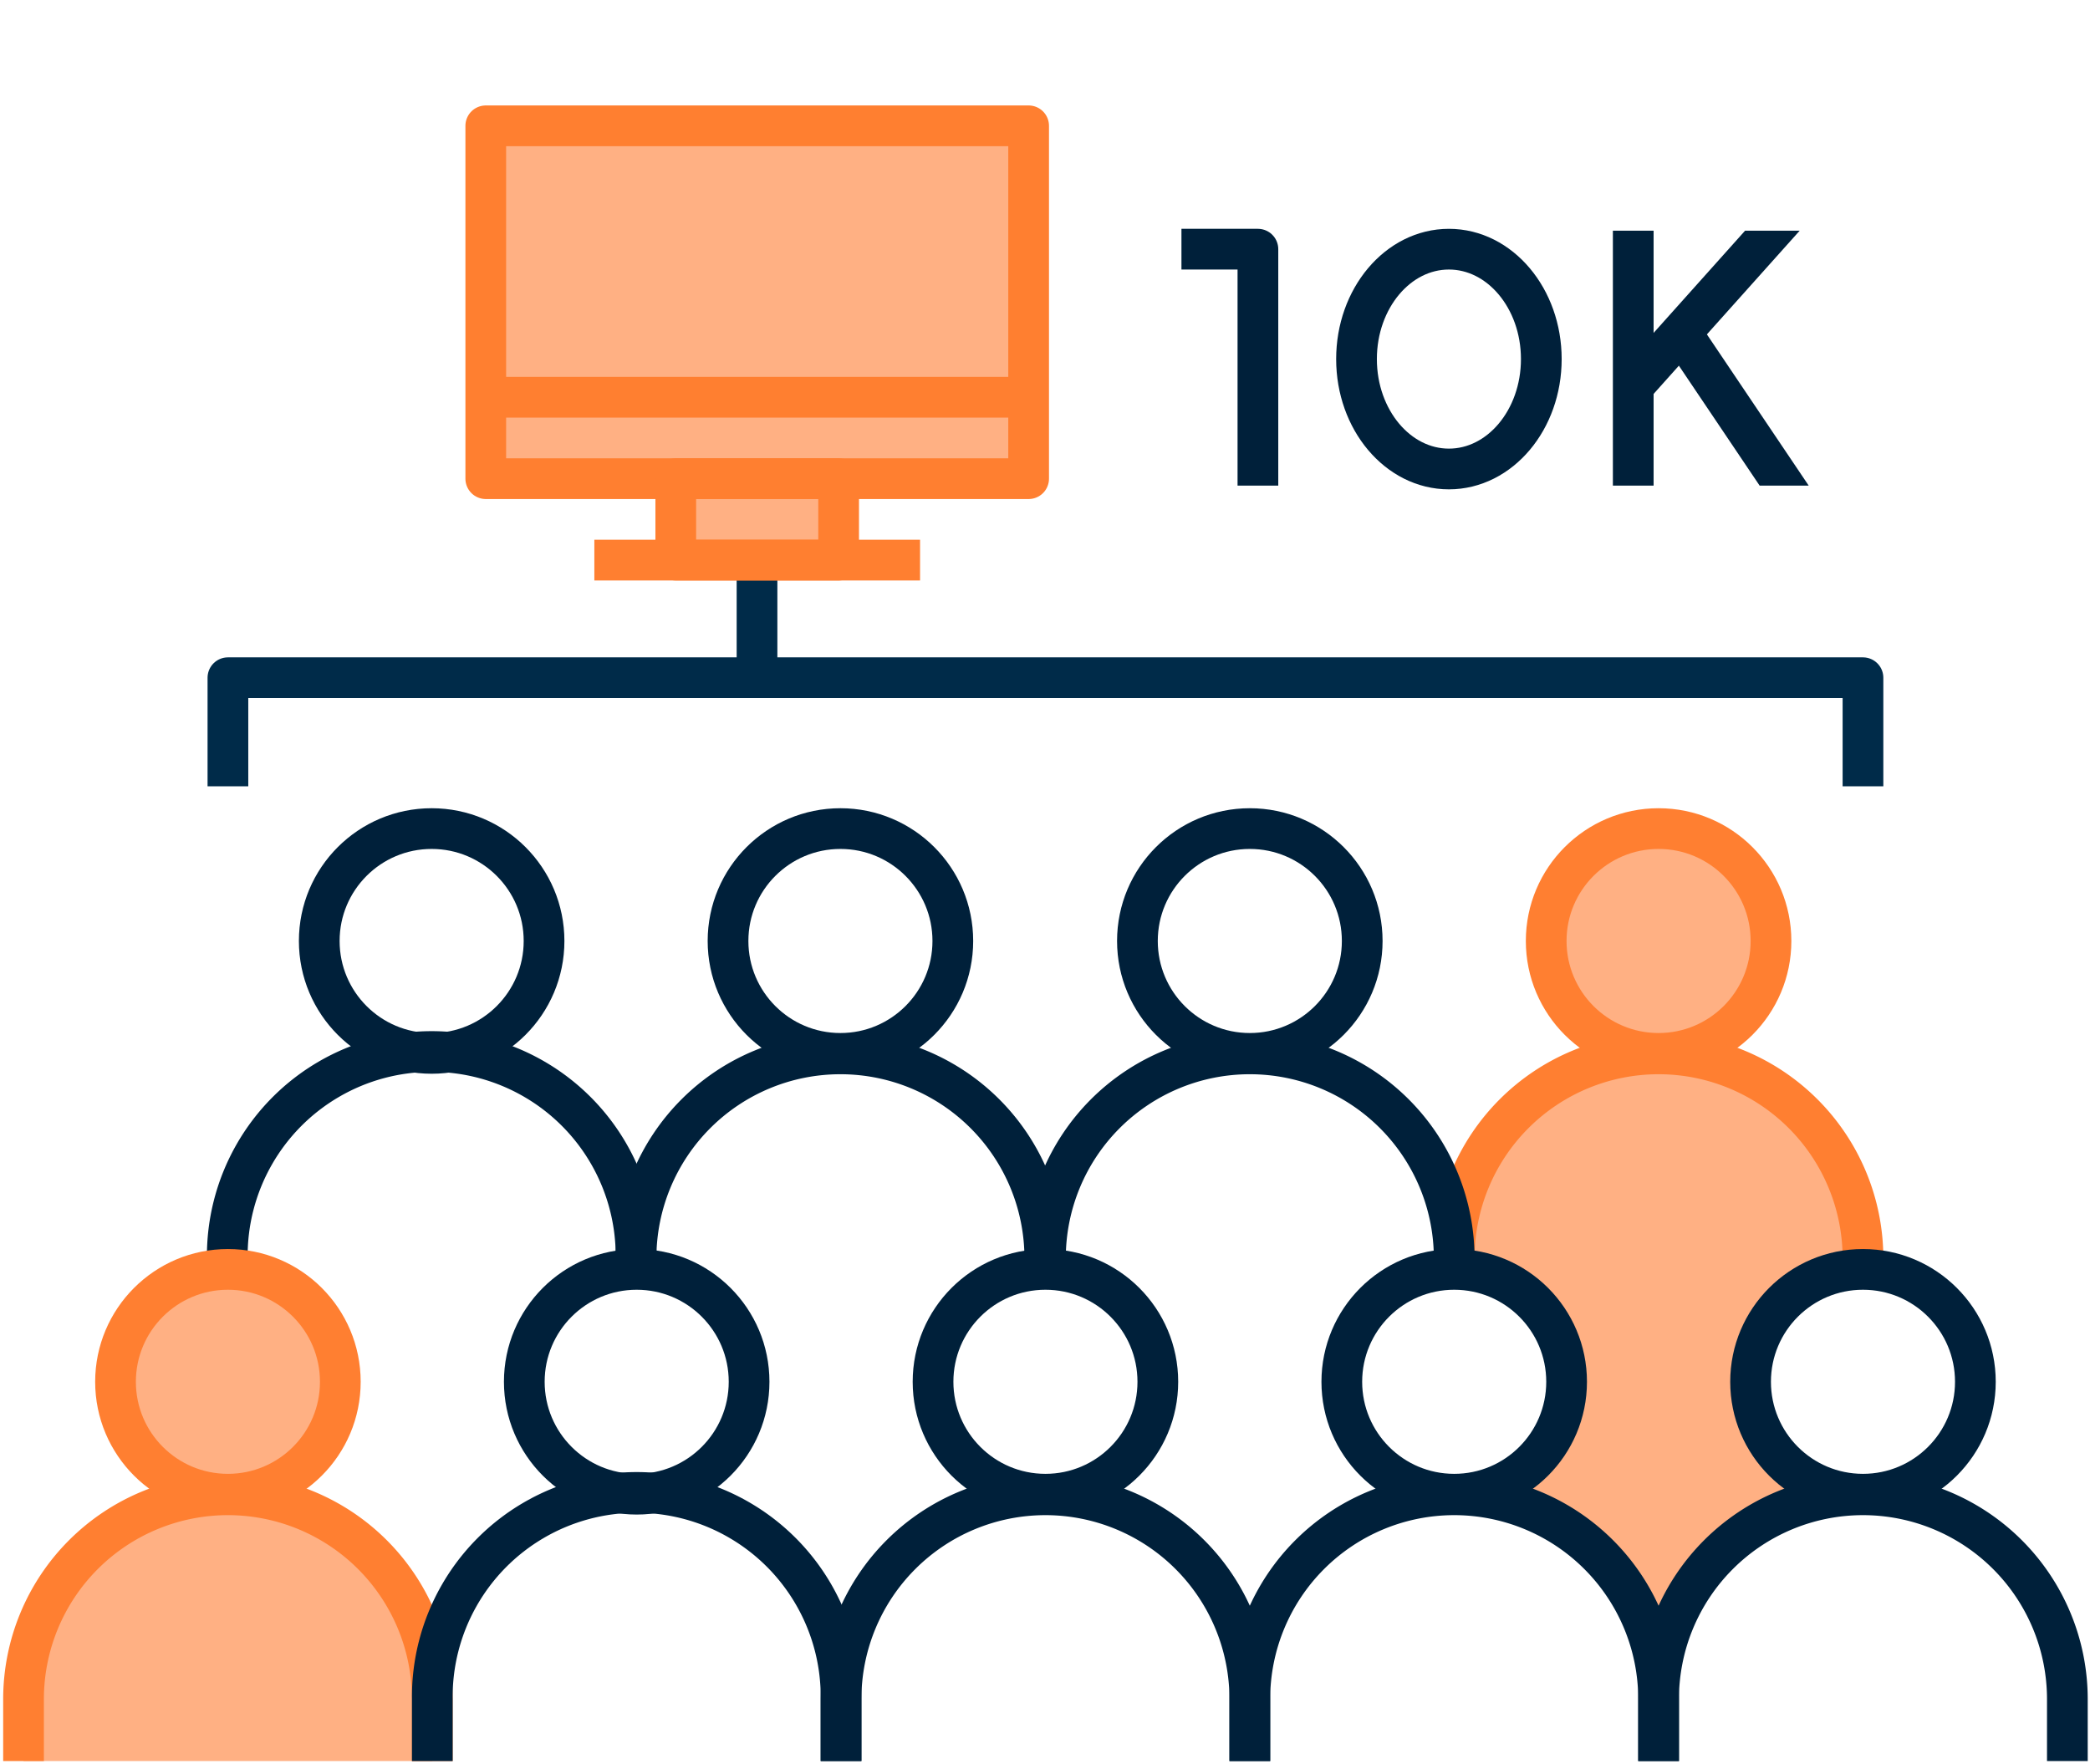 <?xml version="1.0" encoding="UTF-8"?> <svg xmlns="http://www.w3.org/2000/svg" width="77" height="65" viewBox="0 0 77 65"><defs><style>.cls-1{fill:#ffb083;}.cls-2,.cls-3,.cls-4,.cls-5{fill:none;stroke-linejoin:round;stroke-width:1.5px;}.cls-2{stroke:#002b49;}.cls-3{stroke:#ff7f31;}.cls-4{stroke:#00203a;}.cls-5{stroke:#ff7f30;}.cls-6{fill:#00203a;}</style></defs><g id="Layer_3" data-name="Layer 3"><polygon class="cls-1" points="30.897 20.635 30.897 17.91 37.897 17.91 37.897 4.664 17.897 4.664 17.897 17.635 24.897 17.635 24.897 20.635 30.897 20.635"></polygon></g><g id="Layer_1" data-name="Layer 1"><line class="cls-2" x1="27.89" y1="24.968" x2="27.89" y2="20.875"></line><circle id="Ellipse_899" data-name="Ellipse 899" class="cls-1" cx="61.106" cy="34.667" r="4.141"></circle><path class="cls-1" d="M53.576,46.356v.581l3.064,1.192,1.077,2.778-.59,2.13-1.554,2.01,4.1,3.137,1.455,4.821,1.409-4.818L66.9,55.27l-1.654-1.985L64.5,50.026l1.748-2.5,2.393-.592v-.581a7.53,7.53,0,1,0-15.06,0Z"></path><circle id="Ellipse_899-2" data-name="Ellipse 899" class="cls-3" cx="61.106" cy="34.667" r="4.141"></circle><path class="cls-3" d="M68.636,46.937v-.581a7.53,7.53,0,1,0-15.06,0v.581"></path><circle id="Ellipse_899-3" data-name="Ellipse 899" class="cls-4" cx="46.046" cy="34.667" r="4.141"></circle><path class="cls-4" d="M53.576,46.766v-.41a7.53,7.53,0,0,0-15.06,0v.581"></path><circle id="Ellipse_899-4" data-name="Ellipse 899" class="cls-4" cx="30.963" cy="34.667" r="4.141"></circle><path class="cls-4" d="M38.493,46.784v-.428a7.53,7.53,0,0,0-15.06,0v.581"></path><circle id="Ellipse_899-5" data-name="Ellipse 899" class="cls-4" cx="15.903" cy="34.667" r="4.141"></circle><path class="cls-4" d="M23.433,46.766v-.41a7.53,7.53,0,1,0-15.059,0v3.057"></path><circle id="Ellipse_899-6" data-name="Ellipse 899" class="cls-1" cx="8.397" cy="50.907" r="4.141"></circle><path class="cls-1" d="M15.927,62.6V64.88H.867V62.6a7.53,7.53,0,0,1,15.06,0Z"></path><circle id="Ellipse_899-7" data-name="Ellipse 899" class="cls-3" cx="8.397" cy="50.907" r="4.141"></circle><path class="cls-3" d="M.867,64.88V62.6a7.53,7.53,0,0,1,15.06,0V64.88"></path><circle id="Ellipse_899-8" data-name="Ellipse 899" class="cls-4" cx="23.457" cy="50.907" r="4.141"></circle><path class="cls-4" d="M15.927,64.88V62.6a7.53,7.53,0,1,1,15.059,0V64.88"></path><circle id="Ellipse_899-9" data-name="Ellipse 899" class="cls-4" cx="38.516" cy="50.907" r="4.141"></circle><path class="cls-4" d="M30.986,64.88V62.6a7.53,7.53,0,0,1,15.06,0V64.88"></path><circle id="Ellipse_899-10" data-name="Ellipse 899" class="cls-4" cx="53.576" cy="50.907" r="4.141"></circle><path class="cls-4" d="M46.046,64.88V62.6a7.53,7.53,0,0,1,15.06,0V64.88"></path><circle id="Ellipse_899-11" data-name="Ellipse 899" class="cls-4" cx="68.636" cy="50.907" r="4.141"></circle><path class="cls-4" d="M61.106,64.88V62.6a7.53,7.53,0,0,1,15.06,0V64.88"></path><rect class="cls-5" x="17.897" y="4.635" width="20" height="13" transform="translate(55.794 22.27) rotate(-180)"></rect><rect class="cls-5" x="24.897" y="17.635" width="6" height="3" transform="translate(55.794 38.27) rotate(-180)"></rect><line class="cls-5" x1="33.897" y1="20.635" x2="21.897" y2="20.635"></line><line class="cls-5" x1="37.897" y1="14.635" x2="17.897" y2="14.635"></line><polyline class="cls-2" points="8.397 28.968 8.397 24.968 68.636 24.968 68.636 28.968"></polyline><polyline class="cls-4" points="43.527 9.18 46.344 9.18 46.344 17.89"></polyline><ellipse class="cls-4" cx="53.381" cy="13.229" rx="3.404" ry="4.049"></ellipse><line class="cls-4" x1="60.172" y1="8.499" x2="60.172" y2="17.89"></line><polygon class="cls-6" points="64.292 8.499 59.797 13.522 60.914 14.522 66.304 8.499 64.292 8.499"></polygon><polygon class="cls-6" points="66.636 17.89 62.709 12.057 61.465 12.895 64.828 17.89 66.636 17.89"></polygon></g></svg> 